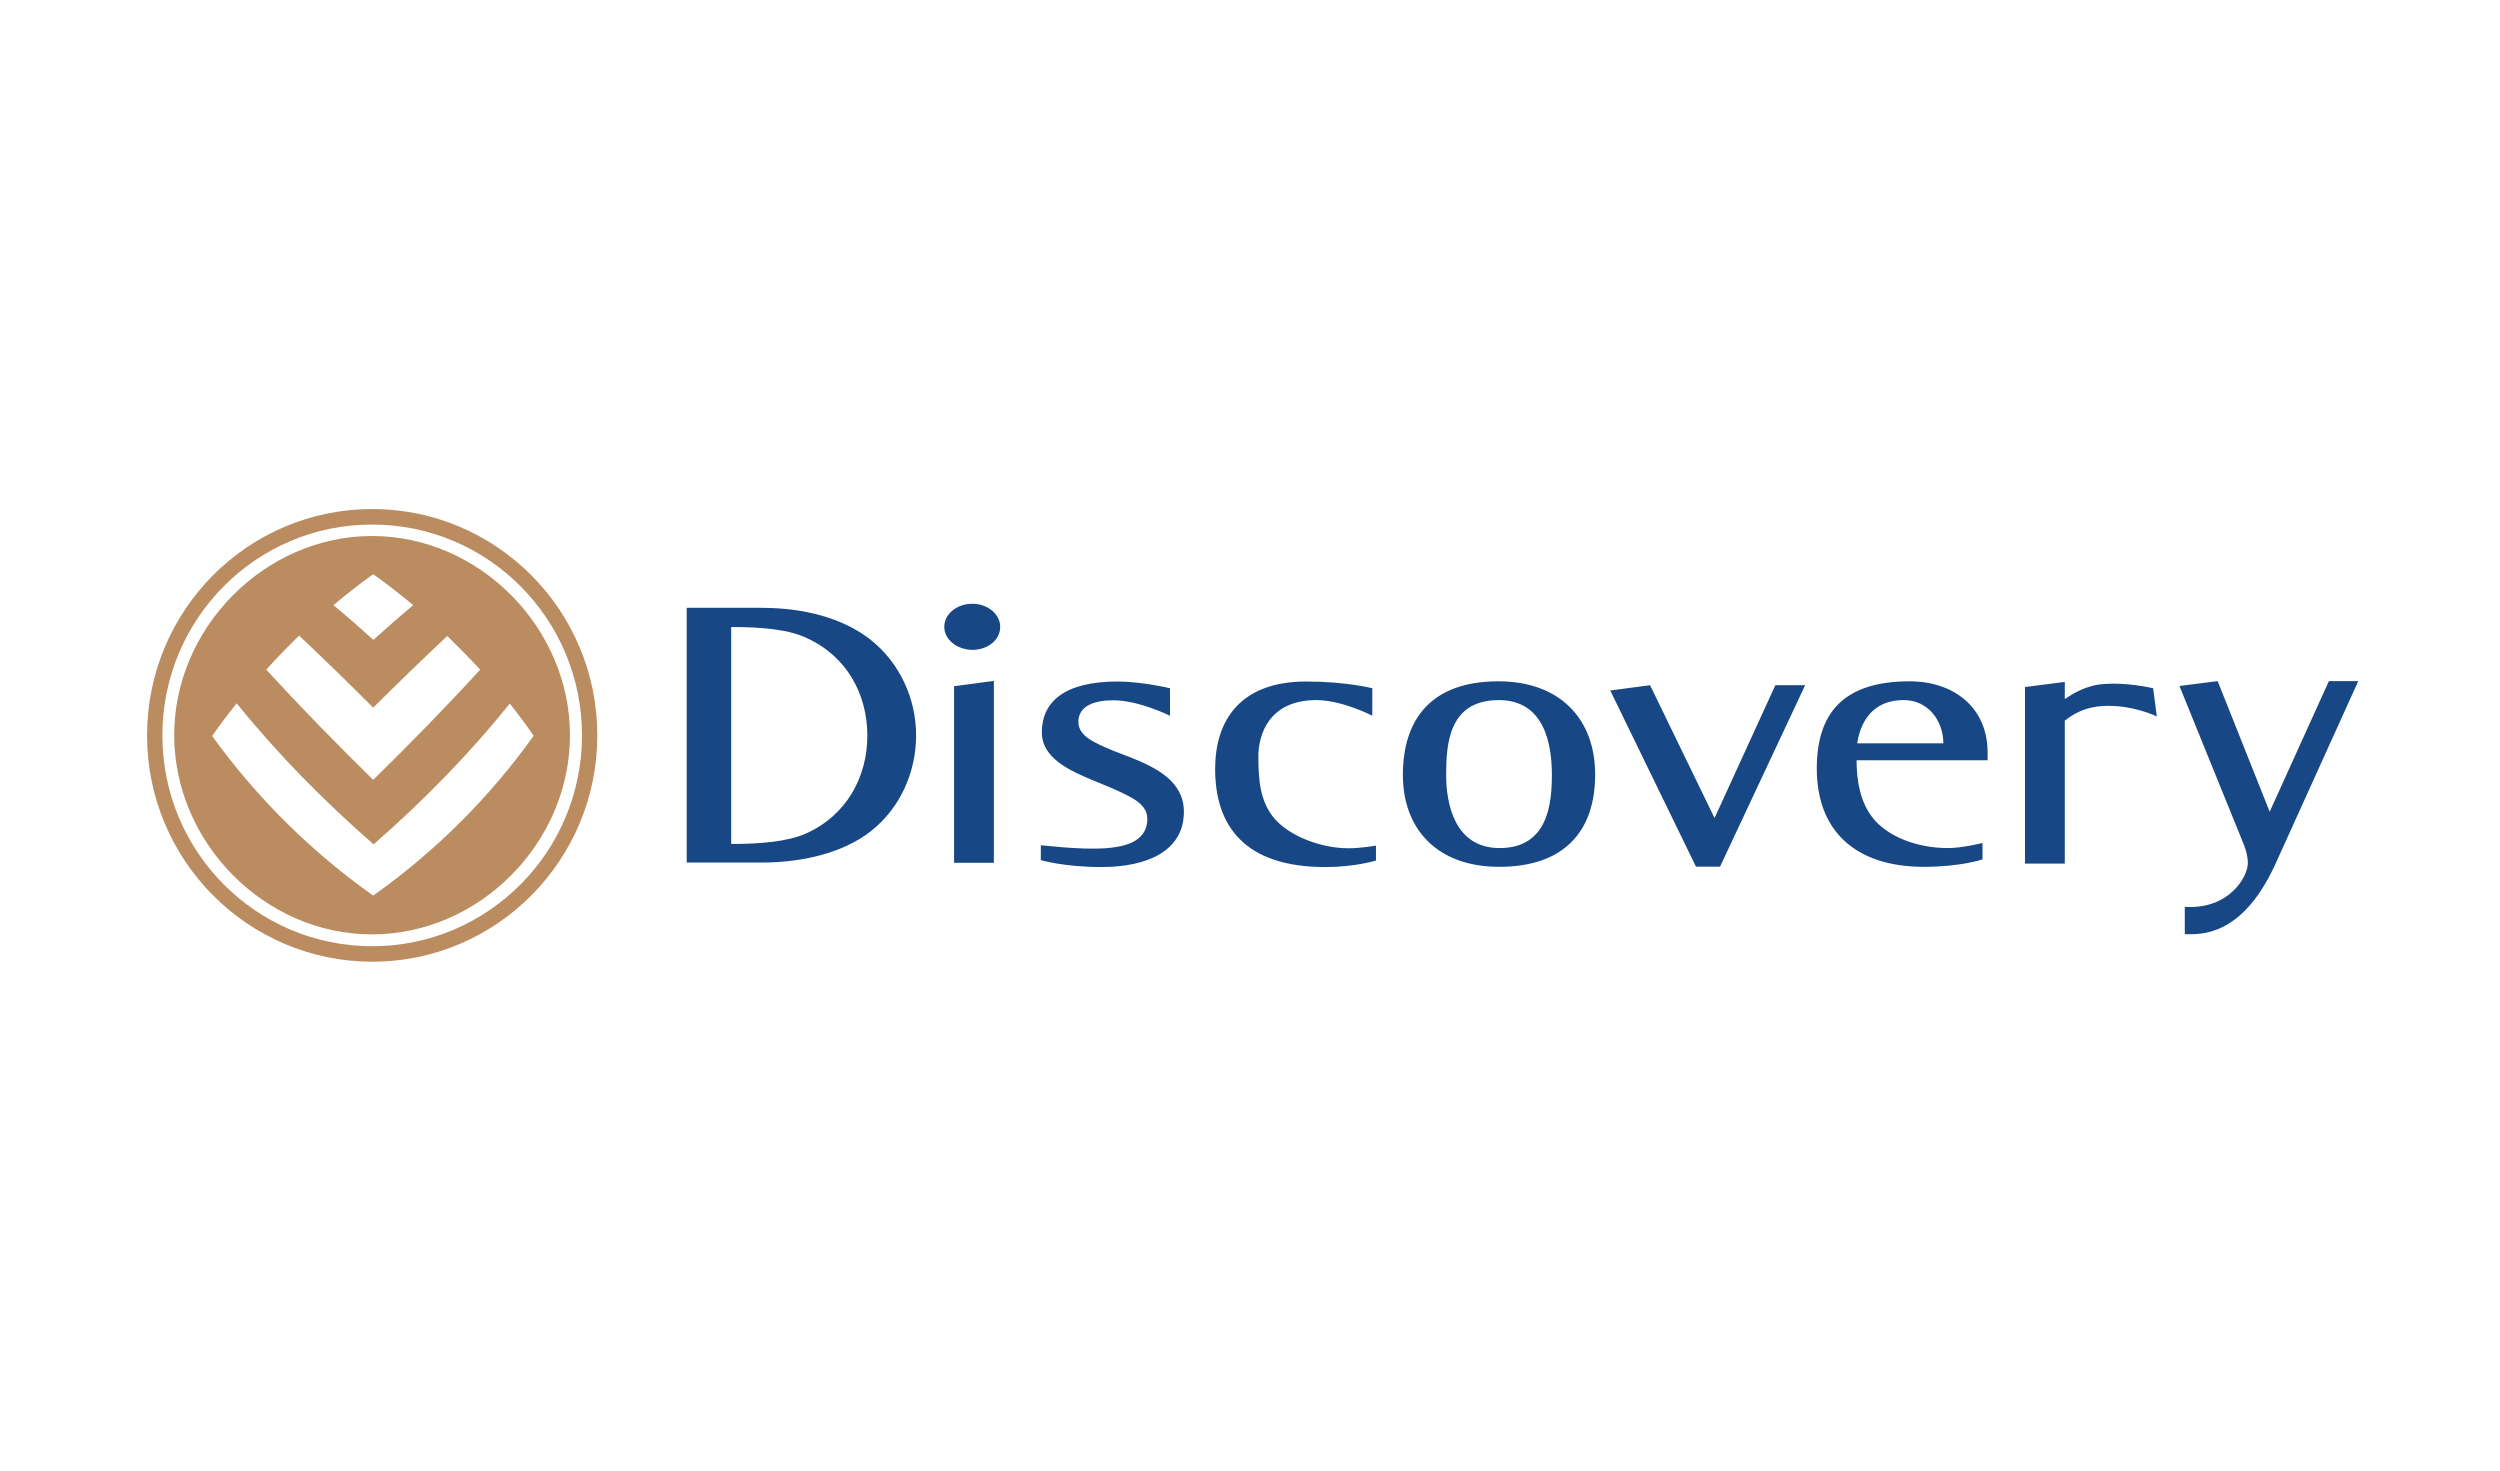 <?xml version="1.0" encoding="UTF-8"?>
<!DOCTYPE svg PUBLIC "-//W3C//DTD SVG 1.1//EN" "http://www.w3.org/Graphics/SVG/1.1/DTD/svg11.dtd">
<svg version="1.1" xmlns="http://www.w3.org/2000/svg" xmlns:xlink="http://www.w3.org/1999/xlink" x="0" y="0" width="204" height="120" viewBox="0, 0, 204, 120">
  <g id="Layer_1">
    <path d="M175.697,56.161 L175.997,58.46 C175.997,58.46 173.999,57.477 171.6,57.61 C170.184,57.693 169.268,58.193 168.486,58.809 L168.486,70.468 L165.238,70.468 L165.238,56.062 L168.486,55.645 L168.486,57.044 C169.118,56.627 170.202,55.911 171.717,55.812 C173.549,55.679 175.38,56.094 175.697,56.161 z M90.193,69.218 C91.442,69.118 93.623,68.851 93.623,66.803 C93.623,66.104 93.157,65.553 92.357,65.105 C91.275,64.488 89.958,64.005 89.427,63.772 C87.294,62.905 85.013,61.874 85.013,59.758 C85.013,57.309 86.812,55.611 91.192,55.611 C93.141,55.611 95.473,56.16 95.473,56.16 L95.473,58.409 C95.473,58.409 92.957,57.143 90.826,57.143 C89.278,57.143 87.995,57.609 87.995,58.908 C87.995,59.592 88.461,60.107 89.244,60.524 C90.344,61.124 91.643,61.557 92.175,61.773 C94.323,62.623 96.605,63.738 96.605,66.237 C96.605,69.418 93.657,70.75 89.877,70.75 C86.812,70.75 84.93,70.184 84.93,70.184 L84.93,68.968 C84.914,68.952 88.094,69.367 90.193,69.217 z M111.96,58.393 C111.96,58.393 109.512,57.127 107.414,57.127 C103.484,57.127 102.684,60.042 102.684,61.69 C102.684,63.556 102.785,65.387 104.017,66.82 C105.216,68.187 107.698,69.219 110.063,69.219 C111.046,69.219 112.278,69.002 112.278,69.002 L112.278,70.218 C112.278,70.218 110.596,70.752 108.148,70.752 C101.586,70.752 99.155,67.42 99.155,62.74 C99.155,58.86 101.137,55.612 106.583,55.612 C109.863,55.612 111.98,56.161 111.98,56.161 L111.98,58.393 z M158.577,60.658 C158.577,58.843 157.36,57.127 155.346,57.127 C152.398,57.127 151.715,59.508 151.548,60.658 L158.577,60.658 z M161.74,70.134 C161.74,70.134 159.991,70.734 156.993,70.734 C151.48,70.734 148.25,67.869 148.25,62.723 C148.25,58.293 150.315,55.595 155.827,55.595 C159.391,55.595 162.189,57.693 162.189,61.407 L162.189,62.04 L151.497,62.04 C151.497,63.572 151.746,65.587 153.029,66.987 C154.261,68.335 156.51,69.202 158.957,69.202 C160.156,69.202 161.772,68.785 161.772,68.785 L161.772,70.134 z M131.397,56.345 L134.645,55.912 L139.907,66.753 L144.87,55.912 L147.301,55.912 L140.356,70.718 L138.391,70.718 L131.397,56.346 z M122.37,69.202 C126.3,69.202 126.633,65.604 126.633,63.24 C126.633,60.692 126.017,57.128 122.303,57.128 C118.223,57.128 118.006,60.692 118.006,63.24 C118.006,65.572 118.689,69.202 122.37,69.202 z M114.475,63.239 C114.475,58.725 116.757,55.595 122.27,55.595 C127.216,55.595 130.164,58.592 130.164,63.205 C130.164,67.852 127.617,70.733 122.337,70.733 C117.273,70.733 114.475,67.652 114.475,63.239 z M77.053,51.148 C77.053,50.115 78.068,49.266 79.351,49.266 C80.567,49.266 81.616,50.099 81.616,51.148 C81.616,52.247 80.567,53.03 79.351,53.03 C78.069,53.013 77.053,52.18 77.053,51.148 z M77.852,55.995 L81.1,55.562 L81.1,70.402 L77.852,70.402 L77.852,55.996 z M62.163,49.599 C65.511,49.599 68.725,50.399 70.99,52.164 C73.422,54.062 74.754,57.028 74.754,59.992 C74.754,62.99 73.472,65.954 71.024,67.853 C68.775,69.602 65.478,70.385 62.147,70.385 L56.035,70.385 L56.035,49.599 L62.165,49.599 z M59.665,51.165 L59.665,68.868 C62.031,68.868 64.245,68.685 65.761,68.019 C69.108,66.52 70.775,63.373 70.775,60.025 C70.775,56.661 69.11,53.53 65.761,52.032 C64.246,51.332 62.031,51.165 59.665,51.165 z M177.846,55.978 L180.96,55.578 L185.207,66.238 L190.037,55.578 L192.435,55.578 L185.607,70.651 C184.473,73.049 182.459,76.23 178.828,76.23 L178.278,76.23 L178.278,73.998 C181.926,74.232 183.425,71.517 183.425,70.434 C183.425,69.601 183.008,68.702 183.008,68.702 L177.845,55.979 z" fill="#184785"/>
    <path d="M24.407,51.864 C23.491,52.763 22.592,53.679 21.726,54.645 C24.557,57.726 27.472,60.707 30.452,63.638 C33.434,60.707 36.365,57.726 39.179,54.645 C38.312,53.695 37.413,52.797 36.497,51.897 C34.465,53.812 32.451,55.761 30.452,57.742 C28.47,55.76 26.455,53.795 24.407,51.863 z M27.205,49.382 C28.321,50.298 29.403,51.248 30.47,52.214 C31.536,51.248 32.618,50.298 33.718,49.382 C32.669,48.5 31.569,47.65 30.453,46.851 C29.338,47.65 28.255,48.5 27.205,49.382 z M19.312,57.393 C18.613,58.26 17.946,59.143 17.313,60.058 C20.927,65.071 25.408,69.517 30.453,73.081 C35.483,69.517 39.963,65.07 43.544,60.04 C42.928,59.142 42.278,58.259 41.595,57.408 C38.264,61.572 34.5,65.386 30.487,68.9 C26.44,65.369 22.675,61.555 19.312,57.391 z M14.215,60.008 C14.199,51.248 21.577,43.753 30.353,43.737 C39.147,43.737 46.524,51.248 46.508,60.008 C46.508,68.768 39.13,76.246 30.353,76.246 C21.593,76.246 14.232,68.768 14.215,60.008 z M12,60.008 C12,49.799 20.227,41.538 30.37,41.538 C40.514,41.538 48.741,49.799 48.741,60.008 C48.741,70.201 40.514,78.478 30.37,78.478 C20.228,78.462 12,70.2 12,60.008 z M13.25,60.008 C13.25,69.518 20.911,77.212 30.37,77.212 C39.83,77.212 47.491,69.501 47.491,60.008 C47.491,50.498 39.83,42.804 30.37,42.804 C20.911,42.788 13.25,50.498 13.25,60.008 z" fill="#BA8C60"/>
  </g>
</svg>
